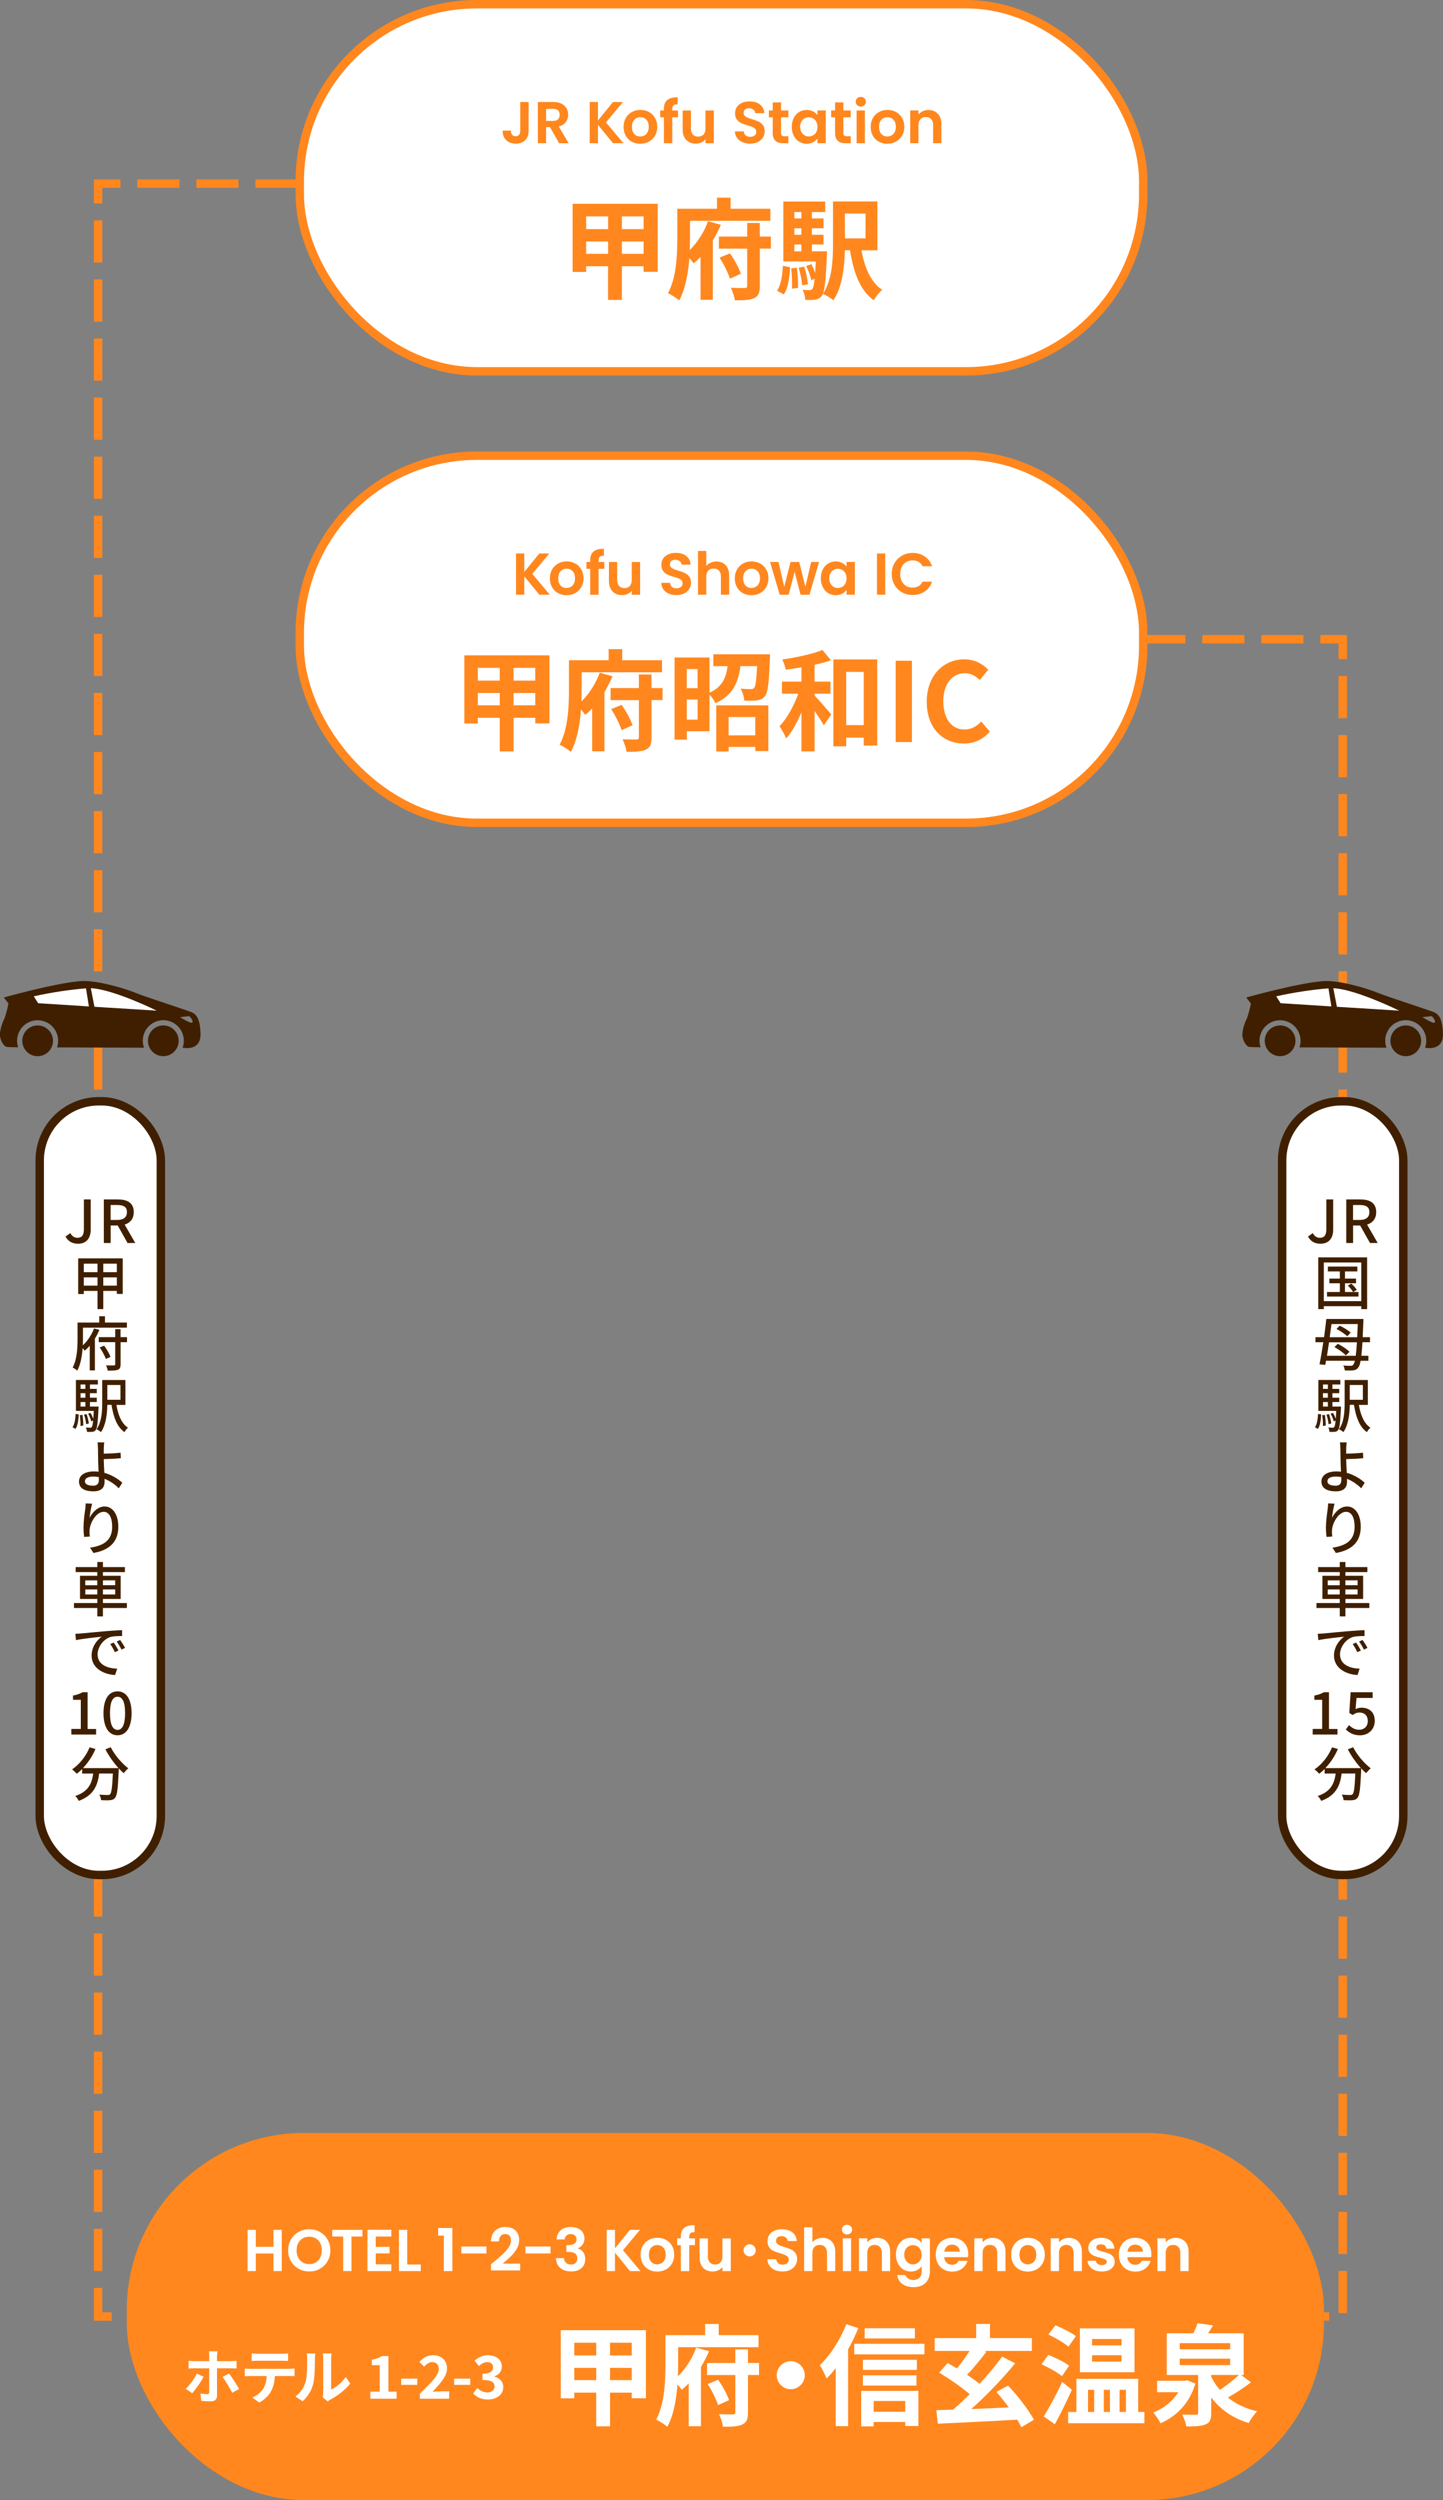 <?xml version="1.0" encoding="UTF-8"?><svg id="_レイヤー_2" xmlns="http://www.w3.org/2000/svg" xmlns:xlink="http://www.w3.org/1999/xlink" viewBox="0 0 342.16 592.5"><rect x="0" y="0" width="342.16" height="592.5" fill="#808080" stroke="none"/><defs><style>.cls-1{clip-path:url(#clippath);}.cls-2,.cls-3,.cls-4,.cls-5{fill:none;}.cls-2,.cls-6,.cls-7,.cls-8{stroke-width:0px;}.cls-9{clip-path:url(#clippath-1);}.cls-3{stroke-dasharray:0 0 10 4;}.cls-3,.cls-4,.cls-5{stroke-miterlimit:10;stroke-width:2px;}.cls-3,.cls-5{stroke:#ff871e;}.cls-4{stroke:#3f1f00;}.cls-6{fill:#3f1f00;}.cls-7{fill:#ff871e;}.cls-8{fill:#fff;}</style><clipPath id="clippath"><rect class="cls-2" x="0" y="232.5" width="47.55" height="17.82"/></clipPath><clipPath id="clippath-1"><rect class="cls-2" x="294.6" y="232.5" width="47.55" height="17.82"/></clipPath></defs><g id="_レイヤー_1-2"><rect class="cls-8" x="71.08" y="1" width="200" height="87" rx="42" ry="42"/><rect class="cls-5" x="71.08" y="1" width="200" height="87" rx="42" ry="42"/><path class="cls-7" d="M155.96,48.31v16.12h-3.35v-1.33h-5.15v7.98h-3.28v-7.98h-5.2v1.35h-3.2v-16.15h20.18ZM138.99,51.28v3.02h5.2v-3.02h-5.2ZM144.19,60.15v-2.91h-5.2v2.91h5.2ZM152.61,51.28h-5.15v3.02h5.15v-3.02ZM152.61,60.15v-2.91h-5.15v2.91h5.15Z"/><path class="cls-7" d="M170.92,53.28c-.52,1.25-1.17,2.52-1.9,3.74v14.04h-2.91v-10.17c-.52.57-1.07,1.07-1.64,1.53-.26-.34-.62-.81-1.01-1.27-.26,3.48-.91,7.31-2.42,10.06-.57-.55-1.92-1.4-2.65-1.72,2.03-3.74,2.21-9.15,2.21-12.95v-7.07h9.41v-2.63h3.22v2.63h9.44v2.86h-19.06v4.24c0,.81-.03,1.72-.05,2.68,1.92-1.87,3.54-4.55,4.32-6.81l3.04.83ZM182.8,58.92h-2.63v8.84c0,1.61-.31,2.39-1.33,2.89-1.01.47-2.5.55-4.6.52-.1-.83-.52-2.11-.94-2.96,1.38.05,2.83.05,3.3.05.42,0,.57-.13.57-.52v-8.81h-6.71v-2.86h6.71v-3.22h2.99v3.22h2.63v2.86ZM173.08,60.04c1.09,1.51,2.13,3.48,2.6,4.84l-2.6,1.17c-.42-1.35-1.46-3.46-2.47-4.99l2.47-1.01Z"/><path class="cls-7" d="M184.25,68.91c.94-1.38,1.27-3.61,1.38-5.9l1.72.31c-.16,2.44-.42,4.94-1.51,6.45l-1.59-.86ZM196.11,59.57s-.03.7-.05,1.04c-.26,6.24-.57,8.71-1.2,9.49-.47.6-.91.81-1.56.91-.55.1-1.4.1-2.34.08-.05-.75-.29-1.77-.65-2.42.73.08,1.33.08,1.64.08s.52-.05.7-.31c.21-.26.36-.94.52-2.34l-.81.31c-.16-.94-.68-2.31-1.2-3.38l1.25-.42c.31.65.65,1.4.88,2.11.05-.78.1-1.69.16-2.76h-7.7v-14.2h9.93v2.5h-3.17v1.51h2.76v2.34h-2.76v1.53h2.76v2.31h-2.76v1.61h3.59ZM188.93,63.45c.23,1.51.36,3.51.29,4.78l-1.43.18c.08-1.3,0-3.28-.18-4.81l1.33-.16ZM188.36,50.26v1.51h1.66v-1.51h-1.66ZM190.02,54.11h-1.66v1.53h1.66v-1.53ZM188.36,59.57h1.66v-1.61h-1.66v1.61ZM190.7,63.19c.44,1.33.78,3.04.88,4.19l-1.38.26c-.05-1.12-.42-2.86-.81-4.21l1.3-.23ZM204.27,59.31c.75,4.11,2.21,7.62,4.92,9.36-.68.57-1.59,1.72-2,2.5-3.28-2.37-4.78-6.55-5.64-11.86h-1.22c-.08,3.93-.6,8.74-2.73,11.86-.49-.47-1.79-1.25-2.47-1.53,2.21-3.3,2.39-8.14,2.39-11.91v-9.98h10.53v11.57h-3.77ZM200.34,50.6v5.9h4.89v-5.9h-4.89Z"/><path class="cls-7" d="M125.34,24.17v6.86c0,.95-.28,1.69-.83,2.22s-1.29.79-2.21.79-1.69-.27-2.26-.81c-.57-.54-.86-1.3-.86-2.27h1.96c0,.42.11.75.3.98s.47.35.83.35.62-.11.81-.34c.19-.22.28-.53.28-.92v-6.86h1.97Z"/><path class="cls-7" d="M132.57,33.94l-2.16-3.81h-.92v3.81h-1.96v-9.77h3.67c.76,0,1.4.13,1.93.4.53.27.93.63,1.2,1.08.27.45.4.96.4,1.52,0,.64-.19,1.22-.56,1.74-.37.52-.93.88-1.67,1.07l2.34,3.96h-2.27ZM129.49,28.66h1.64c.53,0,.93-.13,1.19-.39.26-.26.39-.61.39-1.07s-.13-.8-.39-1.04c-.26-.25-.66-.37-1.19-.37h-1.64v2.87Z"/><path class="cls-7" d="M145.35,33.94l-3.56-4.35v4.35h-1.96v-9.77h1.96v4.38l3.56-4.38h2.37l-4.03,4.84,4.14,4.93h-2.48Z"/><path class="cls-7" d="M149.78,33.57c-.6-.33-1.07-.8-1.41-1.41-.34-.61-.51-1.31-.51-2.1s.18-1.49.53-2.1.83-1.08,1.44-1.41c.61-.33,1.28-.5,2.03-.5s1.42.17,2.03.5,1.08.8,1.43,1.41.53,1.31.53,2.1-.18,1.49-.54,2.1c-.36.61-.84,1.08-1.46,1.41-.61.33-1.29.5-2.05.5s-1.42-.17-2.02-.5ZM152.8,32.1c.31-.17.56-.43.75-.78.19-.34.28-.76.28-1.26,0-.74-.19-1.3-.58-1.7-.39-.4-.86-.59-1.42-.59s-1.03.2-1.41.59c-.38.4-.57.96-.57,1.7s.18,1.3.55,1.7.83.59,1.39.59c.35,0,.69-.09,1-.26Z"/><path class="cls-7" d="M160.77,27.8h-1.36v6.15h-1.99v-6.15h-.88v-1.61h.88v-.39c0-.95.27-1.65.81-2.1.54-.45,1.36-.66,2.45-.63v1.65c-.48,0-.81.07-.99.24s-.28.47-.28.91v.32h1.36v1.61Z"/><path class="cls-7" d="M169.26,26.19v7.76h-1.97v-.98c-.25.34-.58.6-.99.79-.41.19-.85.29-1.32.29-.61,0-1.14-.13-1.61-.39-.47-.26-.83-.63-1.1-1.13-.27-.5-.4-1.09-.4-1.79v-4.55h1.96v4.27c0,.62.15,1.09.46,1.42s.73.5,1.26.5.97-.17,1.27-.5.46-.81.46-1.42v-4.27h1.97Z"/><path class="cls-7" d="M176.05,33.69c-.55-.23-.98-.57-1.29-1.01-.32-.44-.48-.96-.49-1.55h2.1c.03.4.17.72.43.95.26.23.61.35,1.06.35s.82-.11,1.08-.33c.26-.22.39-.51.39-.86,0-.29-.09-.53-.27-.71-.18-.19-.4-.33-.66-.44-.27-.11-.63-.23-1.1-.36-.63-.19-1.15-.37-1.55-.55-.4-.18-.74-.46-1.02-.83-.29-.37-.43-.86-.43-1.48,0-.58.14-1.08.43-1.51.29-.43.7-.76,1.22-.99.52-.23,1.12-.34,1.79-.34,1.01,0,1.83.25,2.46.74s.98,1.17,1.04,2.05h-2.16c-.02-.34-.16-.61-.43-.83-.27-.22-.62-.33-1.06-.33-.38,0-.69.1-.92.29-.23.2-.34.48-.34.85,0,.26.09.48.26.65.17.17.39.31.64.42s.62.23,1.08.37c.63.19,1.15.37,1.55.56.4.19.75.47,1.04.84.29.37.43.86.43,1.47,0,.52-.14,1.01-.41,1.46-.27.45-.67.81-1.19,1.07-.52.27-1.14.4-1.86.4-.68,0-1.29-.12-1.84-.35Z"/><path class="cls-7" d="M185.2,27.8v3.75c0,.26.06.45.19.57.13.12.34.18.64.18h.91v1.65h-1.23c-1.65,0-2.48-.8-2.48-2.41v-3.74h-.92v-1.61h.92v-1.92h1.97v1.92h1.74v1.61h-1.74Z"/><path class="cls-7" d="M188.21,27.95c.31-.61.74-1.07,1.27-1.4.54-.33,1.14-.49,1.8-.49.58,0,1.08.12,1.52.35.43.23.78.53,1.04.88v-1.11h1.97v7.76h-1.97v-1.13c-.25.36-.6.67-1.04.9-.44.24-.95.36-1.53.36-.65,0-1.25-.17-1.79-.5-.54-.34-.96-.81-1.27-1.42s-.47-1.31-.47-2.11.16-1.48.47-2.09ZM193.56,28.84c-.19-.34-.44-.6-.76-.78-.32-.18-.66-.27-1.02-.27s-.7.09-1.01.27c-.31.18-.56.44-.75.78-.19.34-.29.75-.29,1.21s.1.88.29,1.22.44.62.76.8c.31.19.65.28,1,.28s.7-.09,1.02-.27c.32-.18.57-.44.76-.78.19-.34.28-.75.28-1.23s-.09-.88-.28-1.22Z"/><path class="cls-7" d="M199.98,27.8v3.75c0,.26.06.45.19.57.12.12.34.18.64.18h.91v1.65h-1.23c-1.65,0-2.48-.8-2.48-2.41v-3.74h-.92v-1.61h.92v-1.92h1.97v1.92h1.74v1.61h-1.74Z"/><path class="cls-7" d="M203.25,24.93c-.23-.22-.34-.49-.34-.82s.11-.6.34-.82c.23-.22.52-.33.86-.33s.63.11.86.33c.23.22.34.49.34.82s-.12.6-.34.82c-.23.22-.52.33-.86.33s-.63-.11-.86-.33ZM205.08,26.19v7.76h-1.96v-7.76h1.96Z"/><path class="cls-7" d="M208.37,33.57c-.6-.33-1.07-.8-1.41-1.41-.34-.61-.51-1.31-.51-2.1s.18-1.49.53-2.1.83-1.08,1.44-1.41c.61-.33,1.28-.5,2.03-.5s1.42.17,2.03.5,1.08.8,1.43,1.41.53,1.31.53,2.1-.18,1.49-.54,2.1c-.36.61-.84,1.08-1.46,1.41-.61.33-1.29.5-2.05.5s-1.42-.17-2.02-.5ZM211.39,32.1c.31-.17.56-.43.75-.78.19-.34.28-.76.28-1.26,0-.74-.19-1.3-.58-1.7-.39-.4-.86-.59-1.42-.59s-1.03.2-1.41.59c-.38.4-.57.96-.57,1.7s.18,1.3.55,1.7.83.59,1.39.59c.35,0,.69-.09,1-.26Z"/><path class="cls-7" d="M222.37,26.95c.57.58.85,1.4.85,2.44v4.55h-1.96v-4.28c0-.62-.15-1.09-.46-1.42-.31-.33-.73-.5-1.26-.5s-.97.17-1.28.5c-.31.33-.47.81-.47,1.42v4.28h-1.96v-7.76h1.96v.97c.26-.34.6-.6,1-.79.41-.19.85-.29,1.34-.29.92,0,1.67.29,2.24.88Z"/><rect class="cls-8" x="71.08" y="108" width="200" height="87" rx="42" ry="42"/><rect class="cls-5" x="71.08" y="108" width="200" height="87" rx="42" ry="42"/><path class="cls-7" d="M130.28,155.32v16.12h-3.35v-1.33h-5.15v7.98h-3.28v-7.98h-5.2v1.35h-3.2v-16.15h20.18ZM113.3,158.28v3.02h5.2v-3.02h-5.2ZM118.5,167.15v-2.91h-5.2v2.91h5.2ZM126.92,158.28h-5.15v3.02h5.15v-3.02ZM126.92,167.15v-2.91h-5.15v2.91h5.15Z"/><path class="cls-7" d="M145.23,160.28c-.52,1.25-1.17,2.52-1.9,3.74v14.04h-2.91v-10.17c-.52.57-1.07,1.07-1.64,1.53-.26-.34-.62-.81-1.01-1.27-.26,3.48-.91,7.31-2.42,10.06-.57-.55-1.92-1.4-2.65-1.72,2.03-3.74,2.21-9.15,2.21-12.95v-7.07h9.41v-2.63h3.22v2.63h9.44v2.86h-19.06v4.24c0,.81-.03,1.72-.05,2.68,1.92-1.87,3.54-4.55,4.32-6.81l3.04.83ZM157.11,165.92h-2.62v8.84c0,1.61-.31,2.39-1.33,2.89-1.01.47-2.5.55-4.6.52-.1-.83-.52-2.11-.94-2.96,1.38.05,2.83.05,3.3.05.42,0,.57-.13.57-.52v-8.81h-6.71v-2.86h6.71v-3.22h2.99v3.22h2.62v2.86ZM147.39,167.04c1.09,1.51,2.13,3.48,2.6,4.84l-2.6,1.17c-.42-1.35-1.46-3.46-2.47-4.99l2.47-1.01Z"/><path class="cls-7" d="M182.6,155.06s-.03.81-.05,1.17c-.21,5.59-.47,7.9-1.14,8.71-.52.68-1.09.91-1.9,1.04-.68.1-1.82.1-3.02.08-.05-.88-.42-2.08-.88-2.86,1.01.1,1.95.13,2.37.13.39,0,.62-.08.86-.31.31-.42.52-1.79.68-5.15h-3.95c-.49,3.82-1.74,6.92-5.93,8.79-.26-.6-.83-1.46-1.4-2.03v8.68h-5.38v1.98h-2.91v-19.47h8.29v8.35c3.07-1.4,3.93-3.61,4.29-6.29h-3.38v-2.81h13.47ZM162.84,158.57v4.52h2.57v-4.52h-2.57ZM165.42,170.55v-4.76h-2.57v4.76h2.57ZM169.84,167.17h12.35v10.84h-3.09v-.99h-6.32v1.09h-2.94v-10.95ZM172.77,169.93v4.34h6.32v-4.34h-6.32Z"/><path class="cls-7" d="M193.16,164.86c1.04,1.04,3.38,3.77,3.95,4.47l-1.77,2.57c-.49-.88-1.33-2.18-2.18-3.41v9.59h-3.12v-9.26c-1.04,2.44-2.26,4.68-3.64,6.21-.29-.91-1.04-2.13-1.56-2.91,1.77-1.87,3.43-4.86,4.45-7.72h-3.88v-2.86h4.63v-3.38c-1.27.21-2.52.39-3.72.55-.13-.7-.49-1.74-.83-2.42,3.38-.47,7.18-1.3,9.54-2.24l2,2.42c-1.14.42-2.5.78-3.88,1.09v3.98h3.77v2.86h-3.77v.44ZM208.01,156.28v20.41h-3.2v-1.87h-4.16v2.05h-3.04v-20.59h10.4ZM204.81,171.85v-12.61h-4.16v12.61h4.16Z"/><path class="cls-7" d="M212.38,156.59h3.85v19.27h-3.85v-19.27Z"/><path class="cls-7" d="M219.75,166.31c0-6.34,4.08-10.06,8.94-10.06,2.44,0,4.39,1.17,5.64,2.47l-2,2.44c-.99-.94-2.11-1.61-3.56-1.61-2.91,0-5.1,2.5-5.1,6.63s1.98,6.71,5.02,6.71c1.66,0,2.94-.78,3.98-1.9l2.03,2.39c-1.59,1.85-3.64,2.83-6.14,2.83-4.86,0-8.81-3.48-8.81-9.91Z"/><path class="cls-7" d="M127.88,140.94l-3.56-4.35v4.35h-1.96v-9.77h1.96v4.38l3.56-4.38h2.37l-4.03,4.84,4.14,4.93h-2.48Z"/><path class="cls-7" d="M132.31,140.57c-.6-.33-1.07-.8-1.41-1.41-.34-.61-.51-1.31-.51-2.1s.17-1.49.52-2.1c.35-.61.83-1.08,1.44-1.41.61-.33,1.28-.5,2.03-.5s1.42.17,2.03.5,1.08.8,1.44,1.41c.35.61.52,1.31.52,2.1s-.18,1.49-.54,2.1c-.36.61-.84,1.08-1.46,1.41-.61.33-1.29.5-2.05.5s-1.42-.17-2.02-.5ZM135.32,139.1c.31-.17.56-.43.75-.78.19-.34.28-.76.28-1.26,0-.74-.19-1.3-.58-1.7-.39-.4-.86-.59-1.42-.59s-1.03.2-1.41.59c-.38.4-.57.96-.57,1.7s.18,1.3.55,1.7c.37.4.83.59,1.39.59.35,0,.69-.09,1-.26Z"/><path class="cls-7" d="M143.29,134.8h-1.36v6.15h-1.99v-6.15h-.88v-1.61h.88v-.39c0-.95.27-1.65.81-2.1.54-.45,1.36-.66,2.45-.63v1.65c-.48,0-.81.07-.99.24s-.28.47-.28.91v.32h1.36v1.61Z"/><path class="cls-7" d="M151.78,133.19v7.76h-1.97v-.98c-.25.34-.58.6-.99.79-.41.19-.85.29-1.32.29-.61,0-1.14-.13-1.61-.39-.47-.26-.83-.63-1.1-1.13-.27-.5-.4-1.09-.4-1.79v-4.55h1.96v4.27c0,.62.15,1.09.46,1.42.31.33.73.5,1.26.5s.97-.17,1.27-.5c.31-.33.46-.81.46-1.42v-4.27h1.97Z"/><path class="cls-7" d="M158.58,140.69c-.55-.23-.98-.57-1.29-1.01-.32-.44-.48-.96-.49-1.55h2.1c.03.4.17.72.43.95.26.23.61.35,1.06.35s.82-.11,1.08-.33c.26-.22.39-.51.39-.86,0-.29-.09-.53-.27-.71-.18-.19-.4-.33-.67-.44-.27-.11-.63-.23-1.1-.36-.63-.19-1.15-.37-1.55-.55-.4-.18-.74-.46-1.02-.83-.29-.37-.43-.86-.43-1.48,0-.58.14-1.08.43-1.51.29-.43.7-.76,1.22-.99s1.12-.34,1.79-.34c1.01,0,1.83.25,2.46.74s.98,1.17,1.04,2.05h-2.16c-.02-.34-.16-.61-.43-.83-.27-.22-.62-.33-1.06-.33-.38,0-.69.1-.92.29-.23.2-.34.48-.34.85,0,.26.09.48.26.65.17.17.39.31.64.42s.62.23,1.08.37c.63.19,1.15.37,1.55.56.4.19.75.47,1.04.84.29.37.43.86.43,1.47,0,.52-.14,1.01-.41,1.46-.27.45-.67.81-1.19,1.07-.52.27-1.14.4-1.86.4-.68,0-1.29-.12-1.84-.35Z"/><path class="cls-7" d="M171.45,133.46c.46.26.81.63,1.07,1.13s.38,1.1.38,1.8v4.55h-1.96v-4.28c0-.62-.15-1.09-.46-1.42-.31-.33-.73-.5-1.26-.5s-.97.17-1.28.5c-.31.33-.47.81-.47,1.42v4.28h-1.96v-10.36h1.96v3.57c.25-.34.59-.6,1.01-.79.42-.19.89-.29,1.4-.29.59,0,1.11.13,1.57.39Z"/><path class="cls-7" d="M176.15,140.57c-.6-.33-1.07-.8-1.41-1.41-.34-.61-.51-1.31-.51-2.1s.17-1.49.53-2.1c.35-.61.83-1.08,1.43-1.41s1.28-.5,2.03-.5,1.42.17,2.03.5c.61.33,1.08.8,1.43,1.41s.53,1.31.53,2.1-.18,1.49-.54,2.1c-.36.61-.84,1.08-1.46,1.41-.61.33-1.29.5-2.05.5s-1.42-.17-2.02-.5ZM179.17,139.1c.31-.17.56-.43.75-.78.19-.34.28-.76.28-1.26,0-.74-.19-1.3-.58-1.7-.39-.4-.86-.59-1.42-.59s-1.03.2-1.41.59c-.38.4-.57.96-.57,1.7s.18,1.3.55,1.7.83.59,1.39.59c.35,0,.69-.09,1-.26Z"/><path class="cls-7" d="M194.21,133.19l-2.27,7.76h-2.11l-1.41-5.42-1.41,5.42h-2.13l-2.28-7.76h1.99l1.37,5.91,1.48-5.91h2.07l1.46,5.89,1.37-5.89h1.88Z"/><path class="cls-7" d="M195.1,134.95c.31-.61.74-1.07,1.27-1.4.54-.33,1.14-.49,1.8-.49.58,0,1.08.12,1.52.35.43.23.78.53,1.04.88v-1.11h1.97v7.76h-1.97v-1.13c-.25.36-.6.67-1.04.9-.44.24-.95.36-1.53.36-.65,0-1.25-.17-1.79-.5-.54-.34-.96-.81-1.27-1.42s-.47-1.31-.47-2.11.16-1.48.47-2.09ZM200.45,135.84c-.19-.34-.44-.6-.76-.78s-.66-.27-1.02-.27-.7.09-1.01.27c-.31.18-.56.44-.75.78-.19.34-.29.75-.29,1.21s.1.88.29,1.22.44.62.76.8c.31.19.65.28,1,.28s.7-.09,1.02-.27c.32-.18.57-.44.76-.78.19-.34.28-.75.28-1.23s-.09-.88-.28-1.22Z"/><path class="cls-7" d="M209.91,131.17v9.77h-1.96v-9.77h1.96Z"/><path class="cls-7" d="M212.1,133.46c.43-.76,1.03-1.35,1.78-1.78.75-.42,1.59-.64,2.53-.64,1.09,0,2.05.28,2.87.84.82.56,1.4,1.33,1.72,2.32h-2.25c-.22-.47-.54-.82-.95-1.05-.41-.23-.88-.35-1.41-.35-.57,0-1.08.13-1.52.4-.44.27-.79.64-1.04,1.13-.25.49-.37,1.05-.37,1.71s.12,1.21.37,1.7c.25.49.59.87,1.04,1.13.44.27.95.4,1.52.4.53,0,1-.12,1.41-.36.41-.24.72-.59.95-1.06h2.25c-.33,1-.9,1.78-1.71,2.33-.82.56-1.78.83-2.88.83-.93,0-1.78-.21-2.53-.64-.75-.42-1.34-1.01-1.78-1.77-.43-.76-.65-1.61-.65-2.58s.22-1.82.65-2.58Z"/><rect class="cls-7" x="30.06" y="505.5" width="283.87" height="87" rx="42" ry="42"/><path class="cls-8" d="M66.81,528.46v9.77h-1.96v-4.16h-4.19v4.16h-1.96v-9.77h1.96v4.02h4.19v-4.02h1.96Z"/><path class="cls-8" d="M70.81,537.69c-.76-.43-1.37-1.02-1.82-1.79-.45-.76-.67-1.62-.67-2.58s.22-1.81.67-2.57c.45-.76,1.05-1.36,1.82-1.79.77-.43,1.61-.64,2.52-.64s1.77.21,2.53.64c.76.43,1.36,1.02,1.81,1.79s.67,1.62.67,2.57-.22,1.82-.67,2.58-1.05,1.36-1.81,1.79c-.76.43-1.61.64-2.52.64s-1.75-.21-2.52-.64ZM74.88,536.18c.45-.27.8-.65,1.05-1.14.25-.49.38-1.07.38-1.72s-.13-1.23-.38-1.71c-.25-.49-.6-.87-1.05-1.13-.45-.26-.97-.39-1.55-.39s-1.11.13-1.56.39c-.45.26-.8.64-1.06,1.13-.25.49-.38,1.06-.38,1.71s.13,1.23.38,1.72c.25.5.6.88,1.06,1.14.45.27.97.4,1.56.4s1.11-.13,1.55-.4Z"/><path class="cls-8" d="M85.94,528.46v1.58h-2.6v8.19h-1.96v-8.19h-2.6v-1.58h7.17Z"/><path class="cls-8" d="M89.09,530.04v2.45h3.29v1.55h-3.29v2.59h3.71v1.6h-5.67v-9.79h5.67v1.6h-3.71Z"/><path class="cls-8" d="M96.56,536.68h3.22v1.55h-5.18v-9.77h1.96v8.22Z"/><path class="cls-8" d="M103.89,529.83v-1.81h3.37v10.21h-2.02v-8.4h-1.36Z"/><path class="cls-8" d="M115.34,532.41v1.65h-5.94v-1.65h5.94Z"/><path class="cls-8" d="M117.16,536.02c.9-.75,1.61-1.37,2.14-1.87s.98-1.02,1.33-1.56c.35-.54.53-1.07.53-1.6,0-.48-.11-.85-.34-1.12-.22-.27-.57-.41-1.04-.41s-.83.16-1.08.47-.38.74-.39,1.28h-1.9c.04-1.12.37-1.97,1-2.55.63-.58,1.43-.87,2.4-.87,1.06,0,1.88.28,2.45.85s.85,1.31.85,2.23c0,.73-.2,1.42-.59,2.09-.39.66-.84,1.24-1.34,1.73s-1.16,1.08-1.97,1.77h4.13v1.62h-6.92v-1.46l.73-.62Z"/><path class="cls-8" d="M130.53,532.41v1.65h-5.94v-1.65h5.94Z"/><path class="cls-8" d="M132.94,528.55c.61-.51,1.42-.76,2.42-.76.68,0,1.26.12,1.75.36.49.24.85.56,1.1.97.25.41.37.87.37,1.38,0,.59-.15,1.08-.46,1.49-.3.41-.67.68-1.08.82v.06c.54.17.96.47,1.27.9.3.43.46.98.46,1.65,0,.56-.13,1.06-.38,1.5s-.63.78-1.13,1.03c-.5.25-1.1.37-1.8.37-1.05,0-1.91-.27-2.58-.8-.66-.53-1.01-1.32-1.05-2.35h1.9c.02.46.17.82.47,1.1s.7.41,1.21.41c.48,0,.84-.13,1.1-.4.26-.27.38-.61.38-1.03,0-.56-.18-.96-.53-1.2-.35-.24-.91-.36-1.65-.36h-.41v-1.61h.41c1.33,0,1.99-.44,1.99-1.33,0-.4-.12-.71-.36-.94-.24-.22-.58-.34-1.03-.34s-.78.12-1.01.36c-.24.24-.38.54-.41.9h-1.92c.05-.93.38-1.65.99-2.16Z"/><path class="cls-8" d="M149.38,538.23l-3.56-4.35v4.35h-1.96v-9.77h1.96v4.38l3.56-4.38h2.37l-4.03,4.84,4.14,4.93h-2.48Z"/><path class="cls-8" d="M153.81,537.86c-.6-.33-1.07-.8-1.41-1.41s-.51-1.31-.51-2.1.17-1.49.52-2.1c.35-.61.83-1.08,1.44-1.41.61-.33,1.28-.5,2.03-.5s1.42.17,2.03.5c.61.33,1.08.8,1.44,1.41.35.61.52,1.31.52,2.1s-.18,1.49-.54,2.1-.84,1.08-1.46,1.41-1.29.5-2.05.5-1.42-.17-2.02-.5ZM156.82,536.39c.31-.17.56-.43.75-.78s.28-.77.28-1.26c0-.74-.19-1.3-.58-1.7-.39-.4-.86-.59-1.42-.59s-1.03.2-1.41.59-.57.96-.57,1.7.18,1.3.55,1.7c.37.4.83.59,1.39.59.35,0,.69-.09,1-.26Z"/><path class="cls-8" d="M164.79,532.09h-1.36v6.15h-1.99v-6.15h-.88v-1.61h.88v-.39c0-.95.27-1.65.81-2.1.54-.45,1.36-.66,2.45-.63v1.65c-.48,0-.81.07-.99.24s-.28.47-.28.91v.32h1.36v1.61Z"/><path class="cls-8" d="M173.28,530.48v7.76h-1.97v-.98c-.25.34-.58.6-.99.79-.41.19-.85.29-1.32.29-.61,0-1.14-.13-1.61-.38s-.83-.63-1.1-1.13c-.27-.5-.4-1.09-.4-1.79v-4.55h1.96v4.27c0,.62.15,1.09.46,1.42.31.33.73.5,1.26.5s.97-.17,1.27-.5c.31-.33.46-.8.46-1.42v-4.27h1.97Z"/><path class="cls-8" d="M179.2,533.32c0,.8-.64,1.44-1.44,1.44s-1.44-.64-1.44-1.44.64-1.44,1.44-1.44,1.44.67,1.44,1.44Z"/><path class="cls-8" d="M183.75,537.98c-.55-.23-.98-.57-1.29-1.01-.32-.44-.48-.96-.49-1.55h2.1c.03.4.17.72.43.95.26.23.61.35,1.06.35s.82-.11,1.08-.33c.26-.22.39-.51.39-.86,0-.29-.09-.53-.27-.71-.18-.19-.4-.33-.67-.44-.27-.11-.63-.23-1.1-.36-.63-.19-1.15-.37-1.55-.55-.4-.18-.74-.46-1.02-.83-.29-.37-.43-.86-.43-1.48,0-.58.14-1.08.43-1.51.29-.43.7-.76,1.22-.99s1.12-.34,1.79-.34c1.01,0,1.83.25,2.46.74.63.49.98,1.17,1.04,2.05h-2.16c-.02-.34-.16-.61-.43-.83-.27-.22-.62-.33-1.06-.33-.38,0-.69.1-.92.29s-.34.48-.34.85c0,.26.09.48.26.65s.39.31.64.42.62.23,1.08.37c.63.19,1.15.37,1.55.56.4.19.75.47,1.04.84.29.37.43.86.43,1.47,0,.52-.14,1.01-.41,1.46s-.67.8-1.19,1.07c-.52.27-1.14.4-1.86.4-.68,0-1.29-.12-1.84-.35Z"/><path class="cls-8" d="M196.61,530.75c.46.26.81.63,1.07,1.13.26.5.38,1.1.38,1.8v4.55h-1.96v-4.28c0-.62-.15-1.09-.46-1.42-.31-.33-.73-.5-1.26-.5s-.97.17-1.28.5c-.31.33-.47.8-.47,1.42v4.28h-1.96v-10.36h1.96v3.57c.25-.34.59-.6,1.01-.79s.89-.29,1.4-.29c.59,0,1.11.13,1.57.38Z"/><path class="cls-8" d="M199.98,529.23c-.23-.22-.34-.49-.34-.82s.11-.6.34-.82c.23-.22.52-.33.86-.33s.63.11.86.33c.23.22.34.49.34.82s-.11.6-.34.82c-.23.22-.52.33-.86.33s-.63-.11-.86-.33ZM201.81,530.48v7.76h-1.96v-7.76h1.96Z"/><path class="cls-8" d="M210.22,531.24c.57.58.85,1.4.85,2.44v4.55h-1.96v-4.28c0-.62-.15-1.09-.46-1.42-.31-.33-.73-.5-1.26-.5s-.97.17-1.28.5-.47.8-.47,1.42v4.28h-1.96v-7.76h1.96v.97c.26-.34.59-.6,1-.79s.85-.29,1.34-.29c.92,0,1.67.29,2.24.88Z"/><path class="cls-8" d="M217.49,530.7c.44.23.78.52,1.04.89v-1.11h1.97v7.81c0,.72-.15,1.36-.43,1.92s-.72,1.01-1.3,1.34c-.58.33-1.28.5-2.1.5-1.1,0-2-.26-2.71-.77-.71-.51-1.1-1.21-1.2-2.1h1.95c.1.35.32.64.67.85.34.21.75.31,1.24.31.57,0,1.03-.17,1.39-.51.35-.34.53-.86.53-1.55v-1.2c-.25.36-.6.67-1.04.91s-.95.36-1.52.36c-.65,0-1.25-.17-1.79-.5-.54-.34-.97-.81-1.28-1.42s-.47-1.31-.47-2.11.16-1.48.47-2.09.74-1.07,1.27-1.4c.54-.33,1.14-.49,1.8-.49.58,0,1.09.11,1.53.34ZM218.24,533.13c-.19-.34-.44-.6-.76-.78-.32-.18-.66-.27-1.02-.27s-.7.09-1.01.27c-.31.18-.56.44-.75.78s-.29.74-.29,1.21.1.88.29,1.22c.19.35.44.62.76.81s.65.28,1,.28.7-.09,1.02-.27.57-.44.76-.78c.19-.34.28-.75.28-1.22s-.09-.88-.28-1.23Z"/><path class="cls-8" d="M229.56,534.94h-5.67c.05.56.24,1,.59,1.32.34.32.77.48,1.27.48.73,0,1.25-.31,1.55-.94h2.11c-.22.75-.65,1.36-1.29,1.84-.63.48-1.41.72-2.34.72-.75,0-1.42-.17-2.01-.5s-1.05-.8-1.39-1.41c-.33-.61-.5-1.31-.5-2.1s.16-1.51.49-2.11c.33-.61.78-1.07,1.37-1.4.59-.33,1.26-.49,2.03-.49s1.4.16,1.98.48c.58.32,1.04.77,1.36,1.35.32.58.48,1.25.48,2.01,0,.28-.02.53-.06.76ZM227.59,533.63c0-.5-.19-.91-.55-1.21-.35-.3-.79-.46-1.3-.46-.49,0-.89.15-1.22.44-.33.29-.54.7-.61,1.22h3.68Z"/><path class="cls-8" d="M237.57,531.24c.57.58.85,1.4.85,2.44v4.55h-1.96v-4.28c0-.62-.15-1.09-.46-1.42-.31-.33-.73-.5-1.26-.5s-.97.17-1.28.5c-.31.33-.47.8-.47,1.42v4.28h-1.96v-7.76h1.96v.97c.26-.34.6-.6,1-.79.41-.19.85-.29,1.34-.29.92,0,1.67.29,2.24.88Z"/><path class="cls-8" d="M241.68,537.86c-.6-.33-1.07-.8-1.41-1.41s-.51-1.31-.51-2.1.17-1.49.52-2.1c.35-.61.83-1.08,1.44-1.41.61-.33,1.28-.5,2.03-.5s1.42.17,2.03.5c.61.33,1.08.8,1.44,1.41.35.61.52,1.31.52,2.1s-.18,1.49-.54,2.1-.84,1.08-1.46,1.41-1.29.5-2.05.5-1.42-.17-2.02-.5ZM244.69,536.39c.31-.17.56-.43.75-.78s.28-.77.28-1.26c0-.74-.19-1.3-.58-1.7-.39-.4-.86-.59-1.42-.59s-1.03.2-1.41.59-.57.96-.57,1.7.18,1.3.55,1.7c.37.4.83.59,1.39.59.35,0,.69-.09,1-.26Z"/><path class="cls-8" d="M255.68,531.24c.57.58.85,1.4.85,2.44v4.55h-1.96v-4.28c0-.62-.15-1.09-.46-1.42-.31-.33-.73-.5-1.26-.5s-.97.17-1.28.5c-.31.33-.47.8-.47,1.42v4.28h-1.96v-7.76h1.96v.97c.26-.34.6-.6,1-.79.41-.19.85-.29,1.34-.29.92,0,1.67.29,2.24.88Z"/><path class="cls-8" d="M259.55,538.02c-.5-.23-.9-.54-1.2-.93-.29-.39-.46-.83-.48-1.3h1.97c.04.3.18.55.44.74.26.2.58.29.96.29s.67-.08.88-.22c.21-.15.32-.34.32-.57,0-.25-.13-.44-.38-.57-.26-.13-.67-.26-1.23-.41-.58-.14-1.05-.28-1.42-.43s-.69-.38-.95-.69c-.27-.31-.4-.72-.4-1.25,0-.43.12-.82.37-1.18.25-.35.6-.63,1.06-.84s1.01-.31,1.63-.31c.92,0,1.66.23,2.21.69s.85,1.08.91,1.87h-1.88c-.03-.31-.16-.55-.38-.74-.23-.18-.53-.27-.92-.27-.35,0-.63.07-.82.2s-.29.31-.29.55c0,.26.13.46.39.59.26.14.67.27,1.22.41.56.14,1.02.29,1.39.43.36.15.68.38.95.69s.4.73.41,1.24c0,.45-.12.85-.37,1.2-.25.35-.6.63-1.06.83-.46.2-1,.3-1.62.3s-1.2-.11-1.71-.34Z"/><path class="cls-8" d="M272.98,534.94h-5.67c.05.56.24,1,.59,1.32.35.32.77.48,1.27.48.73,0,1.25-.31,1.55-.94h2.11c-.22.75-.65,1.36-1.29,1.84-.63.48-1.41.72-2.34.72-.75,0-1.42-.17-2.01-.5-.59-.33-1.06-.8-1.39-1.41s-.5-1.31-.5-2.1.16-1.51.49-2.11.78-1.07,1.37-1.4c.59-.33,1.26-.49,2.03-.49s1.4.16,1.98.48,1.04.77,1.36,1.35c.32.58.48,1.25.48,2.01,0,.28-.02.53-.06.76ZM271.01,533.63c0-.5-.19-.91-.55-1.21-.36-.3-.79-.46-1.3-.46-.49,0-.89.15-1.22.44s-.53.7-.61,1.22h3.68Z"/><path class="cls-8" d="M280.99,531.24c.57.58.85,1.4.85,2.44v4.55h-1.96v-4.28c0-.62-.15-1.09-.46-1.42-.31-.33-.73-.5-1.26-.5s-.97.17-1.28.5-.47.8-.47,1.42v4.28h-1.96v-7.76h1.96v.97c.26-.34.59-.6,1-.79s.85-.29,1.34-.29c.92,0,1.67.29,2.24.88Z"/><path class="cls-8" d="M153.15,552.25v16.12h-3.35v-1.33h-5.15v7.98h-3.28v-7.98h-5.2v1.35h-3.2v-16.15h20.18ZM136.18,555.21v3.02h5.2v-3.02h-5.2ZM141.38,564.08v-2.91h-5.2v2.91h5.2ZM149.8,555.21h-5.15v3.02h5.15v-3.02ZM149.8,564.08v-2.91h-5.15v2.91h5.15Z"/><path class="cls-8" d="M168.11,557.22c-.52,1.25-1.17,2.52-1.9,3.74v14.04h-2.91v-10.17c-.52.57-1.07,1.07-1.64,1.53-.26-.34-.62-.81-1.01-1.27-.26,3.48-.91,7.31-2.42,10.06-.57-.55-1.92-1.4-2.65-1.72,2.03-3.74,2.21-9.15,2.21-12.95v-7.07h9.41v-2.63h3.22v2.63h9.44v2.86h-19.06v4.24c0,.81-.03,1.72-.05,2.68,1.92-1.87,3.54-4.55,4.32-6.81l3.04.83ZM179.99,562.86h-2.63v8.84c0,1.61-.31,2.39-1.33,2.89-1.01.47-2.5.55-4.6.52-.1-.83-.52-2.11-.94-2.96,1.38.05,2.83.05,3.3.05.42,0,.57-.13.57-.52v-8.81h-6.71v-2.86h6.71v-3.22h2.99v3.22h2.63v2.86ZM170.27,563.98c1.09,1.51,2.13,3.48,2.6,4.84l-2.6,1.17c-.42-1.35-1.46-3.46-2.47-4.99l2.47-1.01Z"/><path class="cls-8" d="M190.83,562.91c0,1.82-1.51,3.33-3.33,3.33s-3.33-1.51-3.33-3.33,1.51-3.33,3.33-3.33,3.33,1.51,3.33,3.33Z"/><path class="cls-8" d="M203.52,551.76c-.68,1.66-1.48,3.38-2.42,5.02v18.2h-2.94v-13.73c-.7.91-1.43,1.72-2.16,2.44-.29-.73-1.09-2.42-1.61-3.15,2.47-2.34,4.86-6.03,6.27-9.72l2.86.94ZM219.2,555.47v2.5h-16.64v-2.5h16.64ZM204.2,566.63h13.57v8.32h-3.12v-.96h-7.49v1.04h-2.96v-8.4ZM217.41,561.64h-12.79v-2.39h12.79v2.39ZM204.61,562.94h12.69v2.42h-12.69v-2.42ZM216.94,554.2h-11.91v-2.42h11.91v2.42ZM207.16,569.02v2.55h7.49v-2.55h-7.49Z"/><path class="cls-8" d="M242.2,575.26c-.26-.55-.62-1.14-1.01-1.82-6.79.42-13.94.7-18.82.96l-.34-3.2c1.17-.03,2.52-.08,3.95-.13,1.27-1.07,2.63-2.34,3.95-3.67-1.98-1.69-4.89-3.69-7.23-5.1l2-2.29c.68.39,1.43.83,2.21,1.3,1.01-1.22,2.13-2.76,2.99-4.16h-8.27v-3.04h9.83v-3.35h3.28v3.35h9.93v3.04h-11.26l.47.21c-1.43,1.9-3.12,3.95-4.58,5.46,1.09.7,2.13,1.46,2.99,2.13,2-2.16,3.87-4.42,5.33-6.45l3.09,1.59c-2.99,3.67-6.86,7.67-10.4,10.84,2.86-.13,5.9-.23,8.89-.39-.94-1.27-1.98-2.57-2.94-3.67l2.76-1.51c2.37,2.5,4.89,5.8,6.14,8.09l-2.96,1.79Z"/><path class="cls-8" d="M251.82,563.14c-1.01-.86-3.17-2.05-4.84-2.81l1.59-2.24c1.61.62,3.82,1.72,4.94,2.55l-1.69,2.5ZM254.16,566.37c-1.2,2.7-2.68,5.67-4.03,8.16l-2.65-1.85c1.27-1.98,3.02-5.2,4.37-8.19l2.31,1.87ZM253.36,556.15c-1.01-.88-3.15-2.11-4.76-2.89l1.66-2.18c1.56.65,3.77,1.74,4.86,2.57l-1.77,2.5ZM271.35,571.62v2.68h-18.07v-2.68h1.95v-7.85h14.66v7.85h1.46ZM269.01,562.21h-12.95v-10.4h12.95v10.4ZM257.99,571.62h1.46v-5.25h-1.46v5.25ZM265.94,554.33h-6.99v1.51h6.99v-1.51ZM265.94,558.18h-6.99v1.51h6.99v-1.51ZM261.73,566.37v5.25h1.46v-5.25h-1.46ZM265.47,566.37v5.25h1.51v-5.25h-1.51Z"/><path class="cls-8" d="M283.45,564.89c-1.38,4.6-4.39,7.72-8.27,9.41-.36-.73-1.14-1.92-1.77-2.55,2.47-.91,4.63-2.65,5.98-4.81h-5.02v-2.7h6.6l.52-.13,1.95.78ZM296.64,564.6c-1.69,1.27-3.72,2.63-5.49,3.61,1.9,1.51,4.21,2.63,6.94,3.25-.68.68-1.56,1.95-2,2.78-3.77-1.12-6.71-3.2-8.89-6.06v3.72c0,1.51-.29,2.24-1.38,2.68-1.07.44-2.55.47-4.52.47-.13-.83-.57-2-.99-2.81,1.3.05,2.83.05,3.22.03.47,0,.57-.08.57-.44v-8.97h-7.44v-9.88h6.29c.42-.81.78-1.69,1.01-2.39l3.69.52c-.39.65-.81,1.3-1.2,1.87h8.45v9.88h-.6l2.31,1.74ZM279.73,556.77h11.96v-1.46h-11.96v1.46ZM279.73,560.52h11.96v-1.53h-11.96v1.53ZM287.2,563.27c.55,1.12,1.22,2.16,2.05,3.12,1.59-1.04,3.3-2.39,4.52-3.54h-6.58v.42Z"/><path class="cls-8" d="M45.58,567.18l-1.53-1.04c.94-.88,2.06-2.42,2.63-3.61l1.6.74c-.64,1.25-1.95,3.08-2.7,3.91ZM51.45,558.47v1.12h3.25c.41,0,1.01-.04,1.39-.1v1.83c-.43-.03-.98-.04-1.37-.04h-3.26v6.51c0,.81-.48,1.32-1.47,1.32-.74,0-1.57-.03-2.27-.13l-.18-1.74c.6.11,1.22.17,1.57.17s.49-.14.5-.5c.01-.52.01-4.96.01-5.62h0s-3.56-.01-3.56-.01c-.42,0-.95.01-1.34.06v-1.85c.42.04.91.1,1.34.1h3.56v-1.12c0-.36-.07-.98-.11-1.22h2.07c-.04.2-.13.87-.13,1.22ZM56.69,566.18l-1.64.9c-.6-1.19-1.6-2.89-2.28-3.75l1.53-.83c.71.9,1.83,2.66,2.4,3.68Z"/><path class="cls-8" d="M59.39,561.4h9.17c.29,0,.91-.03,1.28-.08v1.82c-.35-.03-.88-.04-1.28-.04h-3.38c-.08,1.44-.39,2.62-.9,3.6-.49.97-1.57,2.06-2.82,2.69l-1.64-1.19c1-.38,1.98-1.19,2.54-2,.58-.87.81-1.92.87-3.1h-3.85c-.42,0-.95.03-1.34.06v-1.83c.42.04.91.08,1.34.08ZM61.17,557.83h5.63c.48,0,1.04-.03,1.51-.1v1.81c-.48-.03-1.02-.06-1.51-.06h-5.62c-.49,0-1.08.03-1.51.06v-1.81c.46.07,1.04.1,1.5.1Z"/><path class="cls-8" d="M72.43,564.61c.39-1.2.41-3.85.41-5.55,0-.56-.04-.94-.13-1.29h2.06c-.01.07-.1.69-.1,1.27,0,1.65-.04,4.61-.42,6.02-.42,1.58-1.3,2.96-2.49,4.02l-1.71-1.13c1.23-.87,1.99-2.16,2.38-3.35ZM76.64,567.13v-8.17c0-.63-.1-1.16-.11-1.21h2.09s-.1.59-.1,1.22v7.33c1.13-.49,2.52-1.6,3.46-2.96l1.08,1.54c-1.16,1.51-3.18,3.03-4.75,3.82-.31.17-.48.31-.6.42l-1.18-.97c.06-.27.11-.66.11-1.04Z"/><path class="cls-8" d="M87.81,566.81h2.23v-6.29h-1.88v-1.27c1.04-.2,1.75-.46,2.41-.87h1.53v8.43h1.95v1.67h-6.23v-1.67Z"/><path class="cls-8" d="M95.12,563.72h3.82v1.47h-3.82v-1.47Z"/><path class="cls-8" d="M99.55,567.28c2.7-2.58,4.48-4.34,4.48-5.84,0-1.02-.56-1.64-1.55-1.64-.76,0-1.37.5-1.91,1.08l-1.12-1.12c.95-1.02,1.88-1.58,3.29-1.58,1.96,0,3.26,1.25,3.26,3.15,0,1.76-1.62,3.59-3.47,5.52.52-.06,1.21-.11,1.7-.11h2.27v1.74h-6.95v-1.19Z"/><path class="cls-8" d="M107.68,563.72h3.82v1.47h-3.82v-1.47Z"/><path class="cls-8" d="M112.21,567.23l.97-1.3c.62.6,1.37,1.06,2.31,1.06,1.05,0,1.77-.5,1.77-1.37,0-.98-.6-1.58-2.86-1.58v-1.48c1.9,0,2.52-.63,2.52-1.5,0-.78-.5-1.25-1.39-1.25-.74,0-1.34.35-1.96.92l-1.05-1.26c.9-.78,1.89-1.29,3.11-1.29,2,0,3.36.98,3.36,2.72,0,1.09-.64,1.85-1.72,2.28v.07c1.16.31,2.06,1.16,2.06,2.49,0,1.85-1.67,2.93-3.64,2.93-1.64,0-2.75-.62-3.47-1.44Z"/><polyline class="cls-3" points="70.56 43.52 23.26 43.52 23.26 549 81.54 549"/><polyline class="cls-3" points="271.08 151.5 318.38 151.5 318.38 549 260.1 549"/><g class="cls-1"><g id="_グループ_3297"><path id="_パス_7658" class="cls-6" d="M.99,241.57c.43-1.21.78-2.46,1.02-3.73l-1.1-1.44s12.13-3.42,18.2-3.88c3.74-.28,10.38,1.67,13.3,2.89,1.71.71,11.92,4.03,12.87,4.41.95.38,2.19,1.14,2.27,5.24.07,4.1-4.02,3.27-4.02,3.27h-.24c.93-2.52-.36-5.32-2.88-6.25-2.52-.93-5.32.36-6.25,2.88-.4,1.08-.4,2.26-.01,3.34l-20.62-.08c.86-2.54-.5-5.31-3.05-6.17-2.54-.86-5.31.5-6.17,3.05-.34,1-.34,2.08-.01,3.09-.26,0-2.06,0-2.67-.08-.66-.08-1.39-1.22-1.61-2.43-.22-1.22.59-3.5.95-4.1M45.65,242.26c.15-.61-.76-1.44-.76-1.44l-2.2.23s2.81,1.82,2.96,1.22"/><path id="_パス_7659" class="cls-6" d="M38.73,243.02c2.01,0,3.64,1.64,3.64,3.65,0,2.01-1.64,3.64-3.65,3.64-2.01,0-3.64-1.63-3.64-3.64,0-2.02,1.63-3.65,3.65-3.65h0"/><path id="_パス_7660" class="cls-6" d="M8.93,243.02c2.01,0,3.64,1.64,3.64,3.65,0,2.01-1.64,3.64-3.65,3.64-2.01,0-3.63-1.63-3.64-3.64,0-2.02,1.63-3.65,3.65-3.65h0"/></g></g><path class="cls-8" d="M37.17,239.52s-10.38-5.11-15.63-5.32l.85,4.4c6.87.44,13.98.88,14.79.92"/><path class="cls-8" d="M9.03,237.75s5.74.37,12.05.77l-.69-4.29c-4.16.35-8.3.99-12.38,1.89l1.03,1.63Z"/><rect class="cls-8" x="9.42" y="261" width="28.72" height="183.36" rx="14" ry="14"/><rect class="cls-4" x="9.42" y="261" width="28.72" height="183.36" rx="14" ry="14"/><rect class="cls-8" x="304.02" y="261" width="28.72" height="183.36" rx="14" ry="14"/><rect class="cls-4" x="304.02" y="261" width="28.72" height="183.36" rx="14" ry="14"/><g class="cls-9"><g id="_グループ_3297-2"><path id="_パス_7658-2" class="cls-6" d="M295.59,241.57c.43-1.21.78-2.46,1.02-3.73l-1.1-1.44s12.13-3.42,18.2-3.88c3.74-.28,10.38,1.67,13.3,2.89,1.71.71,11.92,4.03,12.87,4.41.95.38,2.19,1.14,2.27,5.24.07,4.1-4.02,3.27-4.02,3.27h-.24c.93-2.52-.36-5.32-2.88-6.25-2.52-.93-5.32.36-6.25,2.88-.4,1.08-.4,2.26-.01,3.34l-20.62-.08c.86-2.54-.5-5.31-3.05-6.17-2.54-.86-5.31.5-6.17,3.05-.34,1-.34,2.08-.01,3.09-.26,0-2.06,0-2.67-.08-.66-.08-1.39-1.22-1.61-2.43-.22-1.22.59-3.5.95-4.1M340.25,242.26c.15-.61-.76-1.44-.76-1.44l-2.2.23s2.81,1.82,2.96,1.22"/><path id="_パス_7659-2" class="cls-6" d="M333.34,243.02c2.01,0,3.64,1.64,3.64,3.65,0,2.01-1.64,3.64-3.65,3.64-2.01,0-3.64-1.63-3.64-3.64,0-2.02,1.63-3.65,3.65-3.65h0"/><path id="_パス_7660-2" class="cls-6" d="M303.54,243.02c2.01,0,3.64,1.64,3.64,3.65,0,2.01-1.64,3.64-3.65,3.64-2.01,0-3.63-1.63-3.64-3.64,0-2.02,1.63-3.65,3.65-3.65h0"/></g></g><path class="cls-8" d="M331.78,239.52s-10.38-5.11-15.63-5.32l.85,4.4c6.87.44,13.98.88,14.79.92"/><path class="cls-8" d="M303.64,237.75s5.74.37,12.05.77l-.69-4.29c-4.16.35-8.3.99-12.38,1.89l1.03,1.63Z"/><path class="cls-6" d="M310.15,293.06l1.13-.83c.43.8,1,1.12,1.67,1.12,1.04,0,1.55-.56,1.55-2.07v-7.02h1.62v7.17c0,1.85-.9,3.33-3,3.33-1.39,0-2.34-.57-2.98-1.71Z"/><path class="cls-6" d="M319.21,284.26h3.38c2.13,0,3.73.77,3.73,3,0,1.6-.86,2.55-2.16,2.96l2.52,4.37h-1.83l-2.34-4.16h-1.67v4.16h-1.62v-10.32ZM322.39,289.12c1.5,0,2.31-.62,2.31-1.86s-.81-1.68-2.31-1.68h-1.56v3.54h1.56Z"/><path class="cls-6" d="M324.17,297.99v12.26h-1.39v-.69h-8.88v.69h-1.32v-12.26h11.58ZM322.78,308.36v-9.16h-8.88v9.16h8.88ZM322.12,306.2v1.08h-7.46v-1.08h3.04v-2.07h-2.48v-1.11h2.48v-1.7h-2.84v-1.15h6.99v1.15h-2.93v1.7h2.62v1.11h-2.62v2.07h1.93c-.25-.43-.79-1.07-1.25-1.53l.83-.45c.48.43,1.04,1.06,1.3,1.46l-.85.52h1.25Z"/><path class="cls-6" d="M323.06,318.12c-.08,1.32-.17,2.37-.27,3.19h1.68v1.19h-1.85c-.14.81-.31,1.29-.52,1.55-.36.5-.7.64-1.21.71-.49.07-1.26.06-2.02.03-.01-.34-.17-.85-.35-1.18.77.08,1.43.08,1.77.08.27,0,.43-.06.59-.28.14-.15.27-.45.38-.92h-6.84c-.06.35-.11.67-.17.98l-1.37-.13c.28-1.39.6-3.28.9-5.24h-1.86v-1.2h2.04c.21-1.5.39-3,.53-4.31h8.8s-.01.52-.01.71c-.06,1.36-.11,2.55-.17,3.6h1.74v1.2h-1.79ZM321.47,321.31c.1-.8.2-1.85.28-3.19h-6.61c-.17,1.12-.34,2.2-.49,3.19h6.82ZM315.72,313.79c-.13,1.01-.27,2.06-.42,3.12h6.51c.04-.92.1-1.96.14-3.12h-6.23ZM319.13,321.23c-.55-.62-1.74-1.44-2.72-1.99l.81-.77c.98.5,2.19,1.29,2.77,1.9l-.87.85ZM317.66,314.17c.91.42,2.04,1.13,2.61,1.65l-.81.88c-.52-.53-1.64-1.27-2.55-1.75l.76-.78Z"/><path class="cls-6" d="M311.8,338.25c.49-.71.67-1.95.73-3.17l.74.14c-.07,1.29-.21,2.62-.77,3.42l-.7-.39ZM317.99,333.35s-.01.34-.03.49c-.17,3.39-.32,4.65-.67,5.08-.22.27-.46.38-.78.41-.29.04-.77.04-1.27.01-.01-.31-.13-.76-.28-1.04.44.06.83.06,1.01.06.17,0,.28-.03.39-.15.14-.17.24-.6.34-1.54l-.46.18c-.11-.49-.41-1.25-.73-1.81l.56-.2c.27.43.5.98.66,1.42.04-.5.08-1.12.11-1.88h-4.23v-7.34h5.21v1.08h-1.88v1.04h1.62v1.02h-1.62v1.07h1.62v1.02h-1.62v1.08h2.06ZM314.15,335.31c.14.81.21,1.85.2,2.54l-.66.1c.03-.7-.04-1.74-.17-2.56l.63-.07ZM313.71,328.12v1.04h1.15v-1.04h-1.15ZM314.85,330.18h-1.15v1.07h1.15v-1.07ZM313.71,333.35h1.15v-1.08h-1.15v1.08ZM315.02,337.51c-.04-.6-.25-1.54-.49-2.25l.6-.13c.25.7.48,1.64.53,2.24l-.64.14ZM322.21,332.94c.41,2.41,1.22,4.43,2.75,5.42-.28.22-.67.71-.84,1.05-1.78-1.26-2.61-3.56-3.07-6.47h-.99c-.04,2.1-.31,4.73-1.51,6.46-.22-.21-.76-.55-1.05-.67,1.25-1.78,1.34-4.37,1.34-6.39v-5.29h5.5v5.9h-2.13ZM320.05,328.24v3.5h3.11v-3.5h-3.11Z"/><path class="cls-6" d="M319.21,343.3c-.01.34-.01.76-.01,1.2,1.09-.01,2.79-.08,3.99-.22l.06,1.3c-1.21.13-2.93.2-4.05.22.01.74.07,2.06.14,3.25,1.78.49,3.29,1.46,4.26,2.35l-.83,1.32c-.84-.85-2.02-1.72-3.38-2.25.01.29.01.55.01.74,0,1.16-.6,2.23-2.65,2.23-1.93,0-3.42-.63-3.42-2.33,0-1.33,1.15-2.39,3.59-2.39.35,0,.71.03,1.05.07-.06-1.18-.11-2.51-.11-3.31,0-.7-.01-1.6-.03-2.18-.01-.58-.06-1.18-.11-1.47h1.6c-.06.34-.1,1.01-.11,1.47ZM316.65,352.11c.94,0,1.4-.42,1.4-1.36,0-.17,0-.41-.01-.69-.42-.08-.85-.13-1.29-.13-1.27,0-2,.42-2,1.12s.73,1.05,1.9,1.05Z"/><path class="cls-6" d="M315.82,359.75c.62-1.25,1.93-2.73,3.59-2.73,1.86,0,3.25,1.85,3.25,4.8,0,3.84-2.38,5.59-5.9,6.23l-.81-1.26c3.01-.45,5.25-1.57,5.25-4.96,0-2.16-.71-3.54-2.03-3.54-1.68,0-3.19,2.47-3.32,4.27-.04.46-.03.91.06,1.58l-1.36.1c-.07-.52-.15-1.33-.15-2.24,0-1.29.24-3.17.42-4.41.06-.46.08-.92.1-1.29l1.53.06c-.25.85-.53,2.52-.62,3.39Z"/><path class="cls-6" d="M324.69,381.09h-5.67v1.99h-1.34v-1.99h-5.53v-1.18h5.53v-.97h-4.11v-5.49h4.11v-.87h-5.13v-1.19h5.13v-1.21h1.34v1.21h5.21v1.19h-5.21v.87h4.2v5.49h-4.2v.97h5.67v1.18ZM314.83,375.7h2.84v-1.16h-2.84v1.16ZM317.67,377.88v-1.19h-2.84v1.19h2.84ZM319.01,374.53v1.16h2.9v-1.16h-2.9ZM321.91,376.69h-2.9v1.19h2.9v-1.19Z"/><path class="cls-6" d="M313.73,387.13c1.01-.1,3.63-.35,5.97-.55,1.47-.13,2.91-.21,3.85-.25v1.4c-.76.01-1.99.01-2.7.21-1.84.55-3.11,2.49-3.11,4.13,0,2.49,2.38,3.32,4.65,3.4l-.5,1.5c-2.69-.14-5.58-1.58-5.58-4.62,0-2.06,1.29-3.73,2.41-4.46-1.4.14-4.58.48-6.12.81l-.14-1.51c.53-.01,1.01-.04,1.27-.07ZM322.68,391.17l-.85.38c-.32-.7-.67-1.33-1.09-1.92l.83-.36c.32.48.84,1.32,1.12,1.9ZM324.25,390.54l-.84.41c-.35-.7-.71-1.3-1.15-1.91l.83-.38c.34.46.87,1.3,1.16,1.88Z"/><path class="cls-6" d="M311.26,409.74h2.25v-6.89h-1.85v-1.02c.97-.17,1.65-.42,2.24-.78h1.22v8.7h2.02v1.33h-5.88v-1.33Z"/><path class="cls-6" d="M319.11,409.88l.77-1.05c.59.59,1.33,1.11,2.41,1.11,1.16,0,2.04-.78,2.04-2.06s-.78-2.02-1.96-2.02c-.66,0-1.05.2-1.65.59l-.78-.5.31-4.9h5.23v1.36h-3.82l-.24,2.65c.45-.22.85-.35,1.42-.35,1.72,0,3.14.97,3.14,3.12s-1.67,3.43-3.47,3.43c-1.62,0-2.65-.66-3.38-1.37Z"/><path class="cls-6" d="M320.86,414.08c.9,1.82,2.66,3.88,4.17,5-.34.28-.84.8-1.09,1.16-.38-.32-.79-.71-1.18-1.15,0,.13,0,.42-.01.55-.18,4.24-.38,5.87-.85,6.42-.32.41-.64.5-1.15.57-.48.06-1.33.04-2.17,0-.01-.39-.2-.94-.43-1.32.85.08,1.65.1,1.98.1.28,0,.45-.04.6-.2.32-.34.5-1.65.64-4.9h-3.24c-.35,2.72-1.25,5.17-4.85,6.49-.14-.34-.53-.9-.83-1.16,3.22-1.06,3.96-3.11,4.26-5.32h-2.62v-1.08c-.41.42-.84.8-1.28,1.13-.24-.28-.8-.8-1.11-1.04,1.74-1.18,3.28-3.1,4.15-5.23l1.39.41c-.73,1.7-1.78,3.26-2.97,4.52h8.43c-1.16-1.27-2.31-2.9-3.11-4.45l1.26-.5Z"/><path class="cls-6" d="M15.54,293.06l1.13-.83c.44.8,1,1.12,1.67,1.12,1.04,0,1.55-.56,1.55-2.07v-7.02h1.62v7.17c0,1.85-.9,3.33-3,3.33-1.39,0-2.34-.57-2.98-1.71Z"/><path class="cls-6" d="M24.61,284.26h3.38c2.13,0,3.73.77,3.73,3,0,1.6-.85,2.55-2.16,2.96l2.52,4.37h-1.83l-2.34-4.16h-1.67v4.16h-1.62v-10.32ZM27.79,289.12c1.5,0,2.31-.62,2.31-1.86s-.81-1.68-2.31-1.68h-1.56v3.54h1.56Z"/><path class="cls-6" d="M29.1,298.23v8.42h-1.4v-.71h-3.21v4.31h-1.37v-4.31h-3.25v.74h-1.33v-8.45h10.56ZM19.87,299.48v2.02h3.25v-2.02h-3.25ZM23.12,304.69v-1.96h-3.25v1.96h3.25ZM27.7,299.48h-3.21v2.02h3.21v-2.02ZM27.7,304.69v-1.96h-3.21v1.96h3.21Z"/><path class="cls-6" d="M23.56,315.19c-.29.69-.64,1.39-1.06,2.07v7.52h-1.22v-5.86c-.38.45-.78.85-1.2,1.19-.11-.17-.31-.41-.49-.62-.13,1.82-.46,3.87-1.27,5.35-.24-.24-.8-.6-1.09-.73,1.07-2,1.16-4.85,1.16-6.86v-3.81h5.14v-1.5h1.36v1.5h5.2v1.2h-10.42v2.62c0,.49-.01,1.02-.04,1.58,1.19-1.06,2.17-2.65,2.66-4.01l1.29.34ZM30.13,318.09h-1.54v5.24c0,.73-.15,1.09-.63,1.29-.49.2-1.25.22-2.41.22-.06-.35-.22-.9-.41-1.25.83.03,1.64.01,1.86.01.24,0,.32-.07.32-.29v-5.23h-3.91v-1.19h3.91v-1.89h1.26v1.89h1.54v1.19ZM24.69,318.91c.62.83,1.25,1.92,1.51,2.66l-1.09.5c-.27-.74-.88-1.89-1.47-2.73l1.05-.43Z"/><path class="cls-6" d="M17.2,338.25c.49-.71.67-1.95.73-3.17l.74.14c-.07,1.29-.21,2.62-.77,3.42l-.7-.39ZM23.39,333.35s-.01.34-.03.49c-.17,3.39-.32,4.65-.67,5.08-.22.27-.46.38-.79.41-.29.04-.77.04-1.27.01-.01-.31-.13-.76-.28-1.04.43.06.83.06,1.01.06.17,0,.28-.03.39-.15.14-.17.24-.6.34-1.54l-.46.18c-.11-.49-.41-1.25-.73-1.81l.56-.2c.27.43.5.98.66,1.42.04-.5.08-1.12.11-1.88h-4.23v-7.34h5.21v1.08h-1.88v1.04h1.62v1.02h-1.62v1.07h1.62v1.02h-1.62v1.08h2.06ZM19.55,335.31c.14.81.21,1.85.2,2.54l-.66.1c.03-.7-.04-1.74-.17-2.56l.63-.07ZM19.1,328.12v1.04h1.15v-1.04h-1.15ZM20.25,330.18h-1.15v1.07h1.15v-1.07ZM19.1,333.35h1.15v-1.08h-1.15v1.08ZM20.42,337.51c-.04-.6-.25-1.54-.49-2.25l.6-.13c.25.7.48,1.64.53,2.24l-.64.14ZM27.6,332.94c.41,2.41,1.22,4.43,2.75,5.42-.28.22-.67.71-.84,1.05-1.78-1.26-2.61-3.56-3.07-6.47h-.99c-.04,2.1-.31,4.73-1.51,6.46-.22-.21-.76-.55-1.05-.67,1.25-1.78,1.35-4.37,1.35-6.39v-5.29h5.5v5.9h-2.13ZM25.45,328.24v3.5h3.11v-3.5h-3.11Z"/><path class="cls-6" d="M24.61,343.3c-.01.34-.01.76-.01,1.2,1.09-.01,2.79-.08,3.99-.22l.06,1.3c-1.21.13-2.93.2-4.05.22.01.74.07,2.06.14,3.25,1.78.49,3.29,1.46,4.26,2.35l-.83,1.32c-.84-.85-2.02-1.72-3.38-2.25.01.29.01.55.01.74,0,1.16-.6,2.23-2.65,2.23-1.93,0-3.42-.63-3.42-2.33,0-1.33,1.15-2.39,3.59-2.39.35,0,.71.03,1.05.07-.06-1.18-.11-2.51-.11-3.31,0-.7-.01-1.6-.03-2.18-.01-.58-.06-1.18-.11-1.47h1.6c-.06.34-.1,1.01-.11,1.47ZM22.04,352.11c.94,0,1.4-.42,1.4-1.36,0-.17,0-.41-.01-.69-.42-.08-.85-.13-1.29-.13-1.27,0-2,.42-2,1.12s.73,1.05,1.91,1.05Z"/><path class="cls-6" d="M21.22,359.75c.62-1.25,1.93-2.73,3.59-2.73,1.86,0,3.25,1.85,3.25,4.8,0,3.84-2.38,5.59-5.9,6.23l-.81-1.26c3.01-.45,5.25-1.57,5.25-4.96,0-2.16-.71-3.54-2.03-3.54-1.68,0-3.19,2.47-3.32,4.27-.04.46-.03.91.06,1.58l-1.36.1c-.07-.52-.15-1.33-.15-2.24,0-1.29.24-3.17.42-4.41.06-.46.08-.92.1-1.29l1.53.06c-.25.85-.53,2.52-.62,3.39Z"/><path class="cls-6" d="M30.08,381.09h-5.67v1.99h-1.34v-1.99h-5.53v-1.18h5.53v-.97h-4.1v-5.49h4.1v-.87h-5.13v-1.19h5.13v-1.21h1.34v1.21h5.21v1.19h-5.21v.87h4.2v5.49h-4.2v.97h5.67v1.18ZM20.22,375.7h2.84v-1.16h-2.84v1.16ZM23.07,377.88v-1.19h-2.84v1.19h2.84ZM24.41,374.53v1.16h2.9v-1.16h-2.9ZM27.31,376.69h-2.9v1.19h2.9v-1.19Z"/><path class="cls-6" d="M19.13,387.13c1.01-.1,3.63-.35,5.97-.55,1.47-.13,2.91-.21,3.85-.25v1.4c-.76.01-1.99.01-2.7.21-1.83.55-3.11,2.49-3.11,4.13,0,2.49,2.38,3.32,4.65,3.4l-.5,1.5c-2.69-.14-5.57-1.58-5.57-4.62,0-2.06,1.29-3.73,2.41-4.46-1.4.14-4.58.48-6.12.81l-.14-1.51c.53-.01,1.01-.04,1.27-.07ZM28.08,391.17l-.85.38c-.32-.7-.67-1.33-1.09-1.92l.83-.36c.32.48.84,1.32,1.12,1.9ZM29.65,390.54l-.84.41c-.35-.7-.71-1.3-1.15-1.91l.83-.38c.34.46.87,1.3,1.16,1.88Z"/><path class="cls-6" d="M16.9,409.74h2.26v-6.89h-1.85v-1.02c.97-.17,1.65-.42,2.24-.78h1.22v8.7h2.02v1.33h-5.88v-1.33Z"/><path class="cls-6" d="M24.54,406.01c0-3.38,1.29-5.17,3.33-5.17s3.33,1.81,3.33,5.17-1.28,5.24-3.33,5.24-3.33-1.86-3.33-5.24ZM29.66,406.01c0-2.89-.74-3.89-1.79-3.89s-1.79,1.01-1.79,3.89.74,3.96,1.79,3.96,1.79-1.08,1.79-3.96Z"/><path class="cls-6" d="M26.26,414.08c.9,1.82,2.66,3.88,4.17,5-.34.28-.84.8-1.09,1.16-.38-.32-.78-.71-1.18-1.15,0,.13,0,.42-.01.55-.18,4.24-.38,5.87-.86,6.42-.32.41-.64.5-1.15.57-.48.06-1.33.04-2.17,0-.01-.39-.2-.94-.43-1.32.86.08,1.65.1,1.98.1.28,0,.45-.04.6-.2.32-.34.5-1.65.64-4.9h-3.24c-.35,2.72-1.25,5.17-4.85,6.49-.14-.34-.53-.9-.83-1.16,3.22-1.06,3.96-3.11,4.26-5.32h-2.62v-1.08c-.41.42-.84.8-1.27,1.13-.24-.28-.8-.8-1.11-1.04,1.74-1.18,3.28-3.1,4.15-5.23l1.39.41c-.73,1.7-1.78,3.26-2.97,4.52h8.43c-1.16-1.27-2.31-2.9-3.11-4.45l1.26-.5Z"/></g></svg>